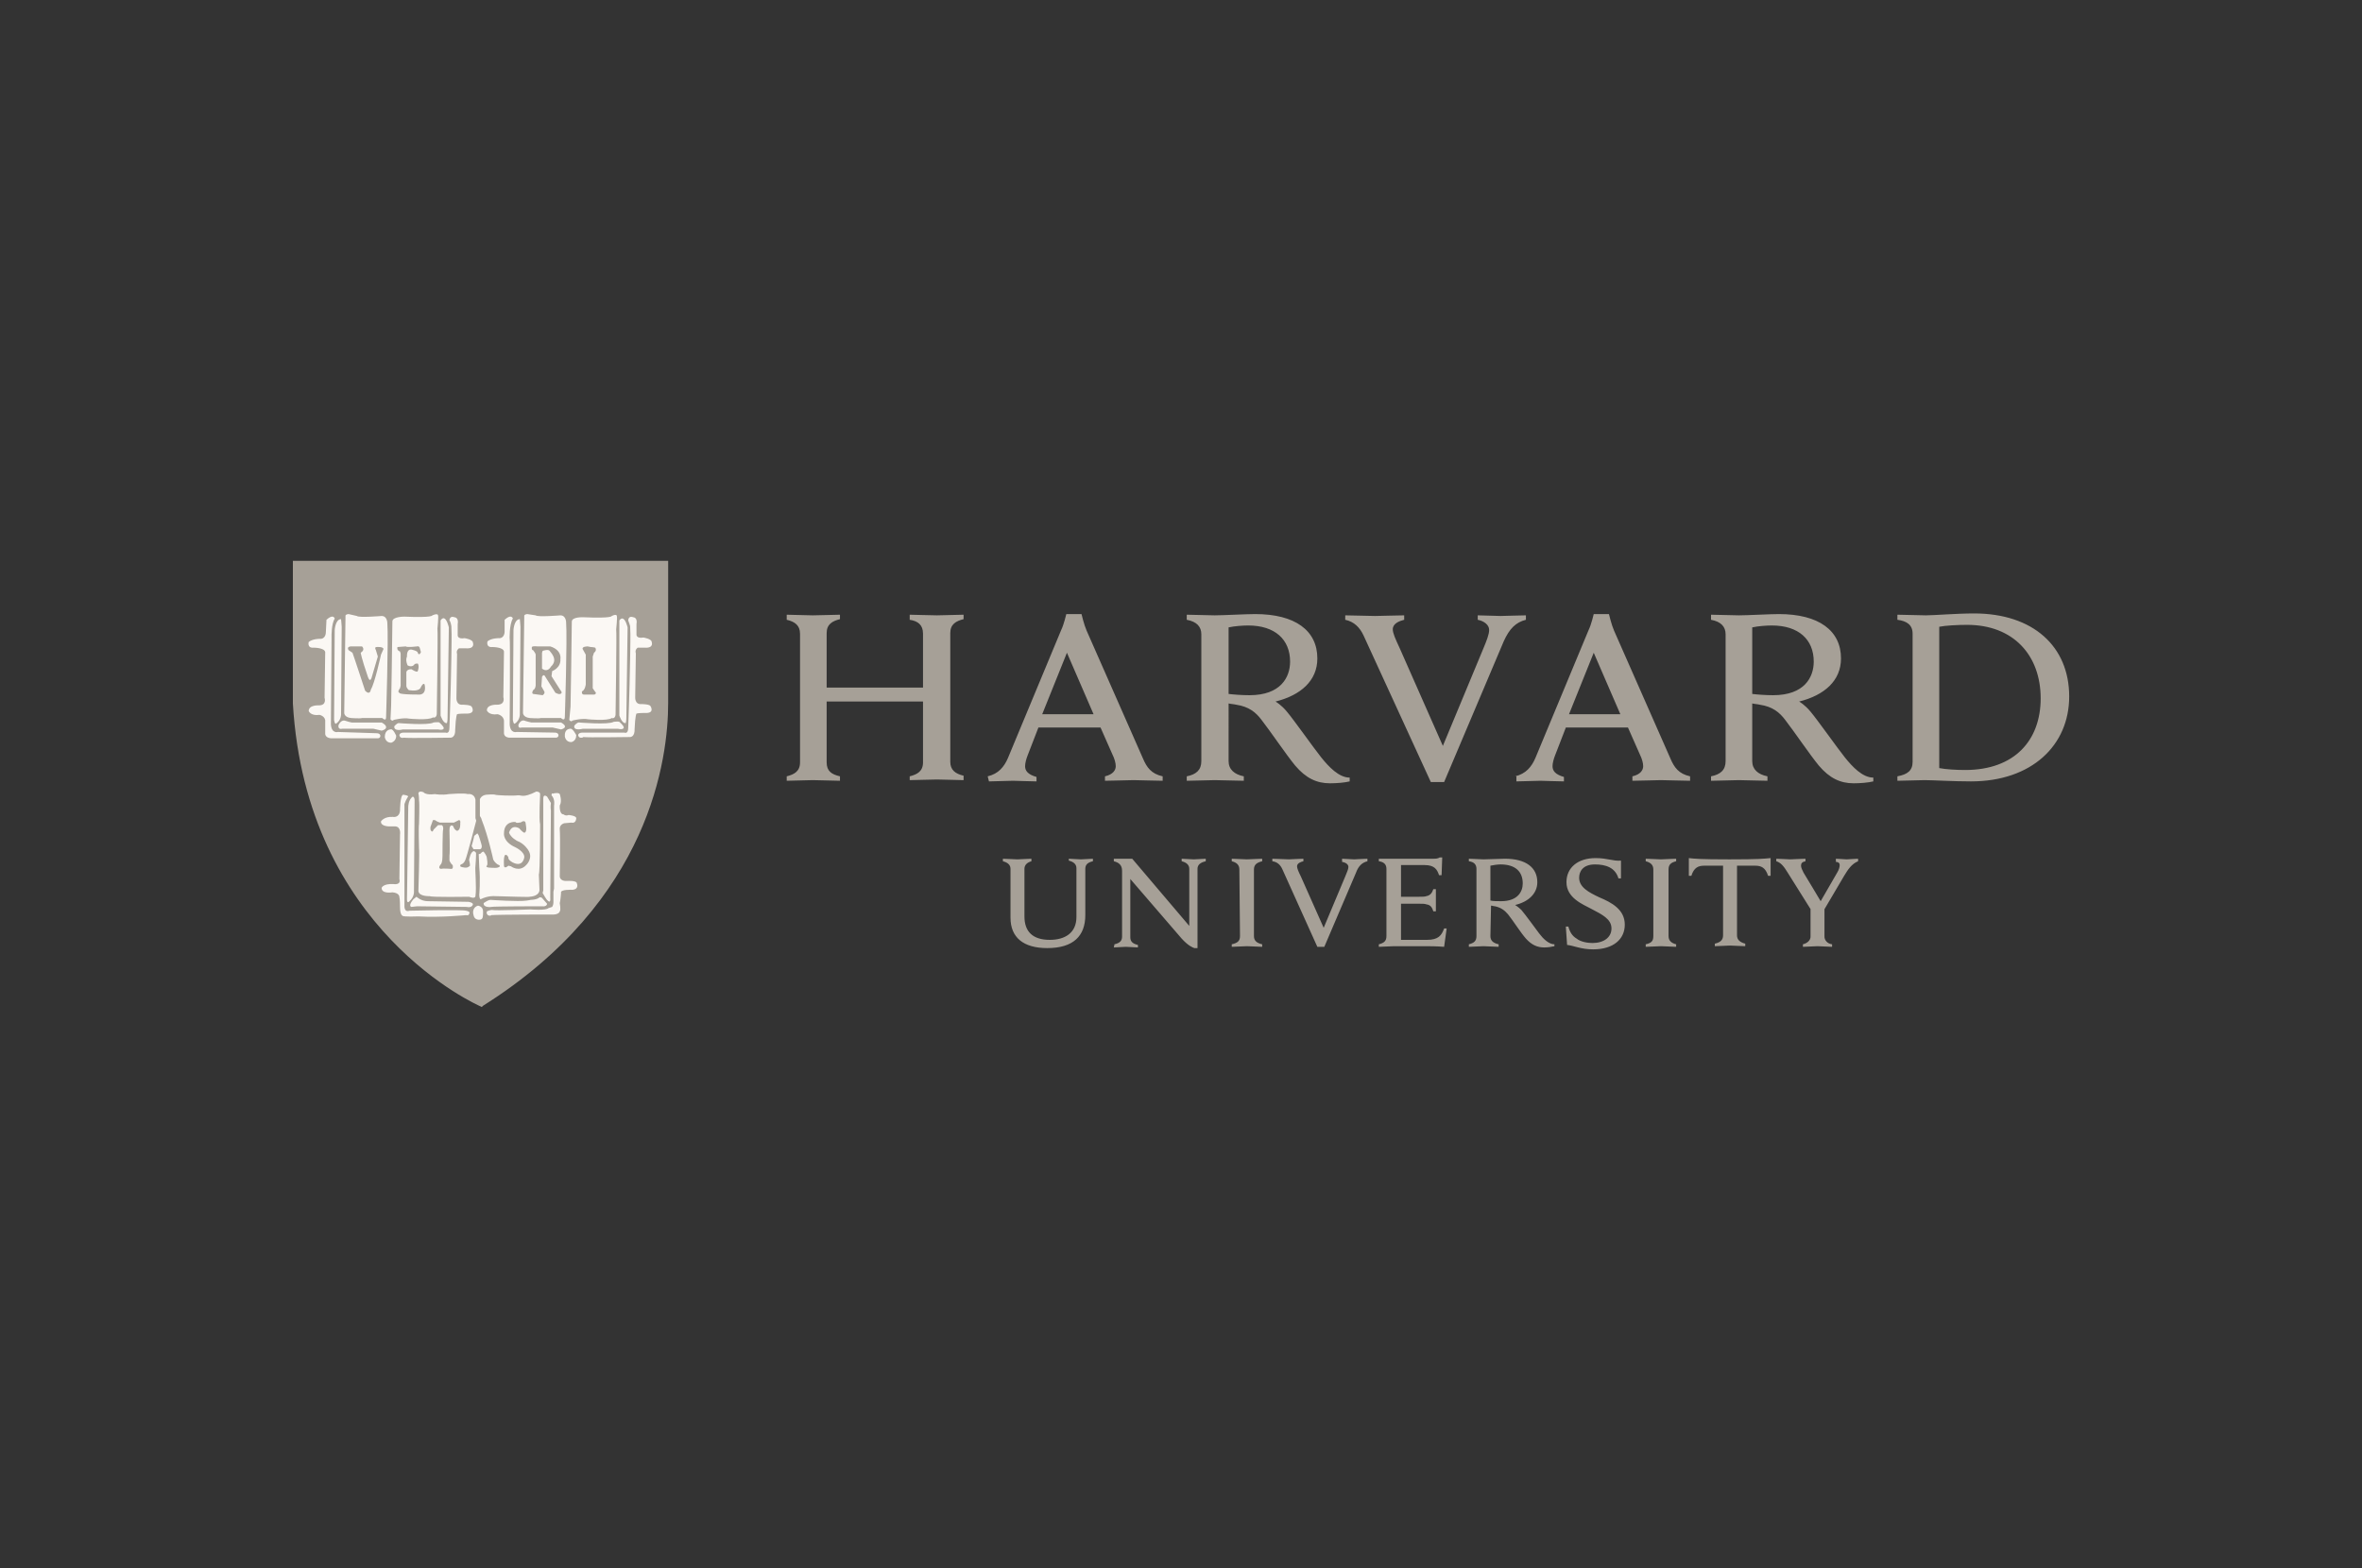 <svg width="1384" height="919" viewBox="0 0 1384 919" fill="none" xmlns="http://www.w3.org/2000/svg">
<rect x="0" y="0" width="1384" height="919" fill="#333333" stroke="none"/>
<path d="M592.096 509.226C592.096 506.998 590.61 505.512 587.638 504.769V503.283C589.124 503.283 594.696 503.655 596.182 503.655C597.296 503.655 602.868 503.283 604.354 503.283V504.769C601.753 505.512 600.267 506.998 600.267 509.226V537.086C600.267 546.001 605.096 550.83 615.126 550.83C624.041 550.83 630.727 546.744 630.727 537.458V508.855C630.727 506.626 629.241 505.14 626.269 504.397V503.283C627.384 503.283 631.841 503.655 633.327 503.655C634.813 503.655 639.27 503.283 640.385 503.283V504.769C637.041 505.512 635.927 506.998 635.927 509.226V536.343C635.927 548.601 628.87 555.659 613.639 555.659C599.524 555.659 592.095 549.345 592.095 537.829L592.096 509.226ZM653.014 553.429C656.357 552.686 657.471 551.2 657.471 548.971V510.341C657.471 506.998 655.614 505.512 652.642 504.769V503.283H663.415L696.846 542.657V509.225C696.846 506.996 695.361 505.51 692.389 504.768V503.282C693.503 503.282 697.961 503.653 699.446 503.653C700.932 503.653 705.39 503.282 706.504 503.282V504.768C703.161 505.51 701.675 506.996 701.675 509.225V555.656H699.818C698.703 555.285 696.103 554.17 692.389 550.084L662.3 515.167V549.341C662.3 551.57 663.414 553.056 666.757 553.799V555.285C665.643 555.285 661.186 554.913 659.7 554.913C658.214 554.913 653.757 555.285 652.642 555.285L653.014 553.429ZM917.489 543.028H918.975C919.717 546 921.203 548.6 923.803 550.086C926.032 551.943 930.118 552.686 933.09 552.686C939.776 552.686 944.233 549.343 944.233 544.142C944.233 538.57 938.662 535.97 932.347 532.627C927.518 530.027 917.86 526.313 917.86 517.026C917.86 508.483 924.546 502.911 934.947 502.911C942.005 502.911 944.976 504.768 949.805 504.397V514.798H948.319C946.462 508.483 940.89 506.625 934.576 506.625C927.518 506.625 925.289 510.712 925.289 514.426C925.289 519.998 930.861 522.97 937.176 525.941C944.233 528.913 952.034 532.999 952.034 541.914C952.034 550.457 945.348 556.4 933.461 556.4C926.403 556.4 921.946 554.172 918.231 553.8L917.489 543.028ZM1061.24 533.37L1047.5 511.454C1045.27 507.739 1043.41 505.51 1040.81 504.767V503.282C1042.67 503.282 1047.87 503.653 1048.98 503.653C1050.47 503.653 1055.67 503.282 1057.9 503.282V504.767C1056.04 505.139 1055.3 505.882 1055.3 507.368C1055.3 508.482 1056.04 509.968 1056.78 511.454C1057.53 512.568 1066.81 528.169 1066.81 528.169L1076.47 511.454C1077.59 509.597 1077.96 508.111 1077.96 506.996C1077.96 505.882 1077.21 505.139 1075.73 505.139V503.282C1077.21 503.282 1080.93 503.653 1082.04 503.653C1083.16 503.653 1087.24 503.282 1088.73 503.282V504.768C1085.01 506.253 1082.79 509.596 1080.56 513.311L1068.3 534.113M1069.04 531.513V548.971C1069.04 550.829 1070.53 553.057 1073.5 553.429V554.914C1072.01 554.914 1066.44 554.543 1064.96 554.543C1063.47 554.543 1058.27 554.914 1056.41 554.914V553.429C1059.38 552.686 1060.87 550.828 1060.87 548.971V532.256M807.916 503.282H839.862C840.976 503.282 842.462 503.282 843.577 502.539H845.062L844.691 512.939H843.205C842.091 509.596 840.605 506.996 834.662 506.996H820.918V525.569H831.69C833.176 525.569 835.033 525.569 835.776 525.198C838.005 524.827 839.119 523.341 839.862 521.112H841.348V534.113H839.862C839.119 531.884 838.376 530.398 835.776 530.027C835.033 529.655 833.176 529.655 831.69 529.655H820.918V550.829H836.148C842.834 550.829 844.691 548.228 846.177 544.142H847.663L846.177 554.915C841.348 554.543 838.376 554.543 832.804 554.543H816.832C815.346 554.543 809.774 554.915 807.917 554.915V553.429C810.889 552.686 812.374 551.572 812.374 548.6V509.227C812.374 506.626 810.889 505.141 807.917 504.769L807.916 503.282ZM726.196 509.596C726.196 506.996 724.71 505.51 721.738 504.767V503.282C723.596 503.282 728.796 503.653 730.653 503.653C732.139 503.653 737.711 503.282 739.568 503.282V504.767C736.596 505.51 734.739 506.625 734.739 509.596V548.598C734.739 551.198 736.225 552.684 739.568 553.427V554.913C737.711 554.913 732.511 554.541 730.653 554.541C729.167 554.541 723.596 554.913 721.738 554.913V553.427C725.081 552.684 726.567 551.57 726.567 548.598L726.196 509.596ZM968.76 509.596C968.76 506.996 967.274 505.51 964.302 504.767V503.282C966.16 503.282 971.731 503.653 973.217 503.653C974.703 503.653 980.275 503.282 982.132 503.282V504.767C979.161 505.51 977.675 506.625 977.675 509.596V548.598C977.675 551.198 979.161 552.684 982.132 553.427V554.913C980.275 554.913 975.075 554.541 973.217 554.541C971.732 554.541 966.16 554.913 964.302 554.913V553.427C967.646 552.684 968.76 551.57 968.76 548.598V509.596ZM1013.33 503.653C995.875 503.653 992.903 503.282 989.56 502.91V513.311H991.046C992.532 508.482 995.132 507.368 998.475 507.368H1009.62V548.227C1009.62 550.827 1008.13 552.313 1004.79 553.056V554.542C1006.65 554.542 1012.22 554.17 1013.7 554.17C1015.19 554.17 1020.76 554.542 1022.62 554.542V553.056C1019.65 552.313 1017.79 550.827 1017.79 548.227V507.368H1028.56C1031.91 507.368 1034.51 508.482 1035.99 513.311H1037.48V502.91C1033.39 503.282 1030.79 503.653 1013.33 503.653ZM873.295 548.598C873.295 551.199 874.781 552.684 878.124 553.427V554.913C876.267 554.913 870.695 554.542 869.209 554.542C867.724 554.542 862.523 554.913 860.666 554.913V553.427C863.638 552.684 865.123 551.57 865.123 548.598V509.225C865.123 506.625 863.638 505.139 860.666 504.768V503.282C862.523 503.282 867.724 503.653 869.209 503.653C871.81 503.653 878.867 503.282 881.839 503.282C894.097 503.282 900.783 508.482 900.783 517.026C900.783 523.712 895.583 528.541 887.783 530.398C887.783 530.398 889.64 531.512 891.497 533.37C893.726 535.97 899.669 544.142 901.898 547.113C904.127 550.085 907.47 553.428 910.813 553.428V554.543C909.327 554.914 906.727 555.285 904.87 555.285C900.784 555.285 897.441 553.8 894.098 550.085C891.126 546.742 886.668 539.684 883.697 535.97C881.839 533.741 879.611 531.884 875.896 531.141C875.153 531.141 874.41 530.77 873.667 530.77L873.295 548.598ZM873.295 527.796C874.781 528.168 877.381 528.168 879.61 528.168C889.268 528.168 892.24 522.596 892.24 517.767C892.24 510.709 887.782 506.624 879.239 506.624C877.381 506.624 875.153 506.995 873.295 507.366V527.796ZM751.459 509.595C750.345 506.994 748.487 505.137 745.516 504.766V503.28C747.373 503.28 753.688 503.651 755.174 503.651C756.288 503.651 761.86 503.28 763.717 503.28V504.766C762.231 505.137 760.002 505.88 760.002 507.738C760.002 508.852 760.745 510.709 762.231 513.681L775.604 543.769L788.233 513.681C789.347 511.081 790.09 509.223 790.09 508.109C790.09 506.623 788.604 505.509 786.376 505.137V503.28C787.861 503.28 791.947 503.651 793.433 503.651C794.548 503.651 799.377 503.28 801.234 503.28V504.766C798.262 505.509 796.034 507.366 794.548 511.452L775.974 554.911H771.889L751.459 509.595ZM799.005 372.528C796.776 367.699 793.433 364.356 788.232 363.242V360.642C791.575 360.642 803.09 361.013 805.691 361.013C807.919 361.013 819.063 360.642 822.778 360.642V363.242C819.806 363.985 816.091 365.471 816.091 368.814C816.091 371.042 817.577 374.385 820.178 379.957L845.437 437.161L869.211 379.957C871.068 375.5 872.554 371.785 872.554 369.185C872.554 366.213 869.582 363.985 865.868 363.242V360.641C869.211 360.641 876.64 361.013 879.24 361.013C881.469 361.013 890.384 360.641 894.098 360.641V363.242C888.155 364.727 884.44 368.442 881.097 375.871L846.18 458.334H838.379L799.005 372.528ZM460.973 454.991C465.43 453.877 468.773 452.02 468.773 446.819V371.414C468.773 366.585 465.802 364.356 460.973 363.242V360.27C463.201 360.27 473.602 360.642 476.202 360.642C479.174 360.642 489.946 360.27 492.175 360.27V362.87C487.718 363.985 484.374 365.842 484.374 371.043V402.988H540.835V371.414C540.835 366.214 537.863 363.985 533.034 363.242V360.27C535.263 360.27 546.035 360.642 549.007 360.642C551.607 360.642 562.008 360.27 564.608 360.27V362.87C560.151 363.985 556.808 365.842 556.808 371.043V446.448C556.808 451.277 559.779 453.505 564.608 454.62V457.22C562.379 457.22 551.607 456.849 549.007 456.849C546.035 456.849 535.635 457.22 533.034 457.22V454.991C537.492 453.877 540.835 452.02 540.835 446.819V411.159H484.374V446.819C484.374 452.02 487.346 453.877 492.175 454.991V457.592C489.946 457.592 478.803 457.22 476.202 457.22C473.602 457.22 463.573 457.592 460.973 457.592V454.991ZM1111.77 454.991C1117.71 453.877 1120.68 451.648 1120.68 446.448V371.414C1120.68 366.214 1117.34 363.985 1111.77 363.242V360.27C1115.11 360.27 1125.51 360.642 1128.49 360.642C1133.31 360.642 1146.32 359.527 1156.72 359.527C1191.26 359.527 1212.43 378.843 1212.43 408.187C1212.43 436.79 1190.52 457.962 1154.86 457.962C1144.46 457.962 1132.57 457.219 1127.74 457.219C1124.77 457.219 1115.11 457.59 1111.77 457.59V454.991ZM1136.29 450.162C1140 450.905 1146.32 451.277 1151.52 451.277C1180.49 451.277 1195.72 433.818 1195.72 409.303C1195.72 384.044 1179.75 366.215 1152.63 366.215C1147.06 366.215 1140 366.587 1136.29 367.33V450.162ZM719.888 446.077C719.888 450.905 723.231 453.877 728.803 454.992V457.592C725.46 457.592 715.059 457.22 711.716 457.22C709.116 457.22 698.715 457.592 695.372 457.592V454.992C700.944 453.877 703.916 451.277 703.916 446.077V371.786C703.916 367.328 701.315 364.357 695.372 363.242V360.27C698.715 360.27 708.744 360.642 711.716 360.642C716.545 360.642 729.918 359.899 735.49 359.899C758.892 359.899 771.893 369.557 771.893 385.901C771.893 398.902 762.235 407.446 747.377 411.161C747.377 411.161 750.72 413.018 754.063 417.104C758.149 421.933 769.664 438.278 774.122 443.85C778.579 449.421 784.523 455.736 790.837 455.736V457.965C787.866 458.708 783.037 459.079 779.322 459.079C771.522 459.079 765.207 456.107 758.892 448.678C753.692 442.364 744.405 428.619 739.204 421.933C735.861 417.476 731.775 414.132 724.346 413.018C722.86 412.647 721.374 412.647 719.889 412.275L719.888 446.077ZM719.888 406.703C722.86 407.075 727.689 407.446 732.146 407.446C750.348 407.446 755.92 397.045 755.92 387.759C755.92 374.758 747.005 366.585 731.403 366.585C728.06 366.585 723.231 366.957 719.888 367.699V406.703ZM1026.71 446.077C1026.71 450.905 1030.06 453.877 1035.63 454.992V457.592C1032.29 457.592 1021.88 457.22 1018.91 457.22C1016.31 457.22 1005.91 457.592 1002.57 457.592V454.992C1008.14 453.877 1011.11 451.277 1011.11 446.077V371.786C1011.11 367.328 1008.51 364.357 1002.57 363.242V360.27C1005.91 360.27 1015.94 360.642 1018.91 360.642C1023.74 360.642 1037.11 359.899 1042.32 359.899C1065.72 359.899 1078.72 369.557 1078.72 385.901C1078.72 398.902 1069.06 407.446 1054.2 411.161C1054.2 411.161 1057.55 413.018 1060.89 417.104C1064.97 421.933 1076.49 438.278 1080.95 443.85C1085.4 449.421 1091.35 455.736 1097.66 455.736V457.965C1094.69 458.708 1089.86 459.079 1086.15 459.079C1078.35 459.079 1072.03 456.107 1065.72 448.678C1060.52 442.364 1051.23 428.619 1046.03 421.933C1042.69 417.476 1038.6 414.132 1031.17 413.018C1029.69 412.647 1028.2 412.647 1026.71 412.275L1026.71 446.077ZM1026.71 406.703C1029.69 407.075 1034.51 407.446 1038.97 407.446C1057.17 407.446 1062.75 397.045 1062.75 387.759C1062.75 374.758 1053.83 366.585 1038.23 366.585C1034.89 366.585 1030.06 366.957 1026.71 367.699V406.703ZM578.732 454.992C585.047 453.506 588.39 449.42 590.618 444.219L621.821 369.186C623.307 366.214 624.793 359.899 624.793 359.899H633.708C633.708 359.899 635.194 366.214 636.68 369.557L669.74 444.591C671.969 449.791 674.569 453.506 681.255 454.992V457.592C677.54 457.592 666.768 457.22 664.168 457.22C661.568 457.22 651.167 457.592 647.453 457.592V454.992C652.281 453.877 653.767 451.277 653.767 449.048C653.767 447.191 653.024 444.591 651.91 442.362L644.852 426.39H608.449L602.134 442.734C601.391 444.591 600.648 447.191 600.648 449.048C600.648 451.649 602.134 453.877 607.335 455.363V457.963C603.991 457.963 595.448 457.592 593.591 457.592L579.476 457.963L578.732 454.992ZM640.765 418.588L625.163 382.556L610.677 418.588H640.765ZM887.779 454.992C894.094 453.506 897.437 449.42 899.665 444.219L930.868 369.186C932.354 366.214 933.84 359.899 933.84 359.899H942.755C942.755 359.899 944.241 366.214 945.727 369.557L978.787 444.591C981.016 449.791 983.616 453.506 990.302 454.992V457.592C986.587 457.592 975.815 457.22 973.215 457.22C970.615 457.22 960.214 457.592 956.499 457.592V454.992C961.328 453.877 962.814 451.277 962.814 449.048C962.814 447.191 962.071 444.591 960.957 442.362L953.899 426.39H917.496L911.181 442.734C910.438 444.591 909.695 447.191 909.695 449.048C909.695 451.649 911.181 453.877 916.381 455.363V457.963C913.038 457.963 904.495 457.592 902.638 457.592L888.522 457.963V454.992H887.779ZM949.44 418.588L933.839 382.556L919.352 418.588H949.44Z" fill="#A6A097"/>
<path d="M173.091 330.189H390.389V412.281C390.389 449.797 376.273 529.66 282.666 589.094C282.666 589.094 180.887 546.749 173.086 412.281L173.091 330.189Z" fill="#A6A097"/>
<path d="M244.548 459.698C244.003 459.676 243.529 459.948 243.148 460.278C242.405 460.922 241.96 461.813 241.936 461.86C241.107 463.02 239.363 463.313 237.779 463.267C236.195 463.222 234.834 462.861 234.834 462.861L234.747 462.839L234.659 462.869C232.383 463.627 231.369 464.596 230.952 465.429C230.744 465.846 230.691 466.223 230.691 466.496C230.691 466.71 230.718 466.804 230.735 466.866V475.376C230.652 475.845 230.434 476.132 230.132 476.334C229.826 476.538 229.418 476.646 229.008 476.689C228.188 476.775 227.39 476.602 227.39 476.602H227.383C224.527 476.031 222.568 476.7 221.346 477.531C220.145 478.348 219.665 479.298 219.649 479.33C218.427 480.984 219.235 483.306 219.235 483.306V483.32C219.314 483.531 219.406 483.731 219.511 483.915C219.512 483.919 219.526 483.959 219.526 483.959C220.64 486.93 224.727 486.926 224.727 486.926C226.213 488.04 228.812 487.296 228.812 487.296C229.575 487.296 230.019 487.613 230.292 488.014C230.427 488.561 230.364 489.109 230.364 489.109L230.357 489.175L230.371 489.233C230.396 489.332 230.448 489.847 230.473 490.553C230.498 491.259 230.508 492.189 230.517 493.266C230.534 495.422 230.525 498.163 230.502 500.855C230.456 506.239 230.364 511.44 230.364 511.44C230.364 513.257 230.009 514.32 230.009 514.32L229.994 514.364V514.414C229.994 514.505 229.964 514.551 229.864 514.632C229.763 514.712 229.585 514.801 229.348 514.864C228.875 514.99 228.196 515.038 227.513 515.038C226.147 515.038 224.763 514.857 224.763 514.857L224.727 514.85L224.691 514.857C220.823 515.244 219.625 518.716 219.612 518.753V518.76C219.306 519.481 219.332 520.212 219.54 520.871C219.644 521.202 219.795 521.518 219.968 521.815C220.658 523.501 222.5 524.818 222.5 524.818C222.5 525.561 229.559 525.928 229.559 525.928C229.987 526.035 230.278 526.336 230.495 526.697C230.516 526.763 230.542 526.826 230.56 526.893C230.734 527.544 230.734 528.155 230.734 528.155C230.681 528.354 230.661 528.575 230.647 528.895C230.631 529.256 230.624 529.701 230.633 530.201C230.65 531.201 230.708 532.424 230.778 533.611C230.917 535.984 231.104 538.211 231.104 538.211L231.111 538.225V538.239C231.151 538.476 231.266 538.681 231.409 538.863C231.409 538.864 231.416 538.929 231.416 538.929C231.788 541.157 238.845 540.416 238.845 540.416C238.845 540.416 263.583 539.845 270.267 539.952C271.222 539.966 271.807 539.999 271.9 540.046C272.642 540.046 274.504 539.676 274.504 539.676L277.101 541.533C278.146 542.346 279.228 542.578 280.221 542.513C280.419 542.502 280.618 542.475 280.809 542.44C282.713 542.096 284.16 540.786 284.16 540.786L287.875 540.046C288.618 540.046 318.708 539.676 318.708 539.676C321.308 540.419 322.423 539.299 322.423 539.299L327.247 538.929C327.433 538.929 327.607 538.915 327.77 538.885C328.95 538.669 329.557 537.726 329.874 536.803C329.968 536.62 330.067 536.438 330.135 536.252C330.529 535.169 330.519 534.104 330.519 534.104V527.822C330.581 527.325 330.696 526.937 330.824 526.588C331.501 525.395 332.449 525.188 332.449 525.188L336.904 524.441L339.138 523.331C339.995 523.117 340.447 522.517 340.705 521.793C340.771 521.69 340.842 521.592 340.894 521.481C341.202 520.826 341.293 520.064 341.293 519.341C341.293 517.894 340.908 516.562 340.908 516.562L340.901 516.532L340.894 516.503C340.081 514.876 338.205 514.213 336.585 513.927C334.964 513.641 333.537 513.738 333.537 513.738H333.53C331.742 513.917 331.067 513.405 330.759 512.904C330.45 512.403 330.519 511.859 330.519 511.859V511.837L330.897 488.817C331.043 487.954 331.294 487.267 331.542 486.706C331.833 486.15 332.079 485.814 332.079 485.814C333.194 486.185 336.904 485.066 336.904 485.066C339.039 484.853 339.928 483.544 340.314 482.462C340.348 482.399 340.4 482.336 340.43 482.273C340.919 481.245 340.916 480.298 340.916 480.271C341.114 478.814 340.101 477.61 339.095 476.796C338.084 475.978 337.027 475.504 337.027 475.504L336.969 475.475H331.753C331.608 475.445 331.491 475.368 331.368 475.206C331.243 475.04 331.124 474.794 331.035 474.495C330.857 473.896 330.774 473.088 330.752 472.29C330.706 470.693 330.889 469.134 330.889 469.134L330.897 469.111V466.124C330.897 464.679 329.865 463.665 328.894 463.034C327.924 462.403 326.964 462.12 326.964 462.12L326.921 462.105H320.297C320.147 461.857 319.98 461.614 319.731 461.452C319.402 461.239 319.021 461.08 318.658 460.959C317.93 460.716 317.257 460.626 317.257 460.626C316.046 460.245 314.246 460.248 314.246 460.248H314.152L314.072 460.299C311.76 461.9 307.702 462.571 304.242 462.802C300.781 463.033 297.923 462.853 297.923 462.853L286.271 462.099L286.17 462.193C286.204 462.16 286.13 462.219 286.01 462.258C285.89 462.299 285.718 462.347 285.524 462.389C285.136 462.474 284.643 462.552 284.16 462.621C283.193 462.76 282.266 462.854 282.266 462.854L282.078 462.868L282.012 463.057C281.692 464.017 280.721 464.348 280.721 464.348L279.698 464.696C279.019 464.119 277.961 463.681 276.956 463.376C275.895 463.053 275.015 462.876 274.975 462.868C274.968 462.864 274.96 462.857 274.953 462.853C274.918 462.839 274.882 462.831 274.852 462.824C274.79 462.809 274.732 462.801 274.656 462.794C274.504 462.779 274.309 462.775 274.068 462.772C273.587 462.768 272.93 462.782 272.153 462.809C270.599 462.861 268.566 462.961 266.545 463.077C262.507 463.309 258.521 463.592 258.514 463.592C253.908 463.777 250.798 463.038 248.843 462.265C246.887 461.492 246.115 460.712 246.115 460.712C245.624 460.042 245.083 459.719 244.548 459.698ZM244.526 460.307C244.851 460.322 245.228 460.503 245.658 461.105L245.665 461.12L245.68 461.142C245.68 461.142 246.58 462.027 248.618 462.832C250.656 463.638 253.855 464.391 258.536 464.204H258.558C258.558 464.204 262.544 463.92 266.582 463.688C268.6 463.573 270.63 463.472 272.175 463.42C272.948 463.394 273.605 463.379 274.069 463.383C274.301 463.385 274.483 463.393 274.606 463.405C274.657 463.409 274.69 463.416 274.714 463.419L274.729 463.434L274.816 463.456C274.816 463.456 275.738 463.636 276.79 463.957C277.841 464.277 279.034 464.765 279.496 465.226L279.626 465.357L280.918 464.929C280.918 464.929 281.71 464.464 282.245 463.659C281.832 464.664 280.816 465.009 280.816 465.009L279.706 465.756C278.592 464.642 274.874 463.899 274.874 463.899C274.503 463.527 258.529 464.639 258.529 464.639C249.242 465.01 245.898 461.671 245.898 461.671C244.041 459.071 242.183 462.781 242.183 462.781C240.326 465.382 234.754 463.899 234.754 463.899C232.698 464.584 231.778 465.424 231.352 466.133C231.381 466.004 231.425 465.863 231.504 465.705C231.826 465.061 232.694 464.193 234.819 463.471C234.939 463.501 236.18 463.831 237.772 463.877C239.439 463.925 241.409 463.655 242.437 462.216L242.452 462.201L242.466 462.179C242.466 462.179 242.917 461.281 243.547 460.735C243.862 460.462 244.201 460.294 244.526 460.307ZM314.334 460.866C314.466 460.867 316.148 460.888 317.128 461.214L317.156 461.221L317.178 461.228C317.178 461.228 317.811 461.319 318.477 461.54C318.81 461.651 319.15 461.791 319.413 461.961C319.455 461.987 319.477 462.02 319.514 462.048C318.622 461.499 317.222 461.293 317.222 461.293C316.108 460.922 314.247 460.924 314.247 460.924C309.419 464.267 297.902 463.528 297.902 463.528L286.388 462.781C286.021 463.148 282.431 463.512 282.347 463.521C282.363 463.495 282.383 463.475 282.398 463.448C282.452 463.445 283.302 463.36 284.255 463.223C284.747 463.153 285.249 463.074 285.663 462.984C285.869 462.939 286.053 462.89 286.207 462.839C286.293 462.809 286.36 462.76 286.432 462.723L297.887 463.456C297.887 463.456 300.789 463.646 304.294 463.412C307.757 463.181 311.811 462.562 314.334 460.866ZM320.153 462.716H326.827C326.849 462.723 327.38 462.926 327.995 463.245C327.373 462.935 326.878 462.781 326.878 462.781H320.189C320.182 462.759 320.163 462.738 320.153 462.716ZM328.119 463.311C328.278 463.397 328.409 463.442 328.576 463.55C328.622 463.58 328.661 463.621 328.707 463.651C328.506 463.523 328.309 463.41 328.119 463.311ZM330.767 475.361C330.808 475.431 330.842 475.508 330.89 475.571C331.08 475.822 331.337 476.016 331.652 476.079L331.681 476.087H336.832C336.876 476.105 337.8 476.533 338.718 477.276C339.362 477.797 339.928 478.45 340.184 479.17C339.519 478.101 338.292 477.282 337.543 476.856C337.165 476.641 336.904 476.529 336.904 476.529H331.71C331.255 476.438 330.959 475.985 330.767 475.361ZM230.859 476.493C229.925 478.26 227.326 477.639 227.326 477.639C221.754 476.525 219.897 480.244 219.897 480.244C219.846 480.312 219.817 480.384 219.774 480.454C219.858 480.181 219.972 479.916 220.151 479.678L220.18 479.633C220.18 479.633 220.603 478.778 221.704 478.03C222.802 477.283 224.558 476.656 227.268 477.196C227.268 477.196 228.138 477.39 229.082 477.29C229.554 477.24 230.057 477.124 230.482 476.84C230.622 476.747 230.744 476.625 230.859 476.493ZM330.29 513.268C330.739 513.952 331.716 514.534 333.591 514.349C333.591 514.349 334.955 514.259 336.493 514.53C338.026 514.801 339.67 515.433 340.345 516.772C340.347 516.779 340.388 516.966 340.403 517.026C338.661 514.452 333.569 514.784 333.569 514.784C331.14 515.027 330.471 514.008 330.29 513.268ZM230.337 515.016C230.332 515.035 230.301 515.154 230.301 515.154C230.301 515.34 230.214 515.497 230.061 515.619C229.909 515.74 229.691 515.832 229.43 515.902C227.863 516.319 224.729 515.902 224.729 515.902C222.04 516.171 220.722 517.982 220.195 518.97C220.195 518.97 221.228 515.827 224.758 515.466C224.821 515.473 226.135 515.647 227.522 515.647C228.232 515.647 228.939 515.604 229.51 515.452C229.795 515.376 230.053 515.274 230.257 515.111C230.289 515.085 230.309 515.047 230.337 515.016ZM256.216 356.59L256.107 356.684C250.31 361.394 241.887 359.223 241.887 359.223L241.851 359.216H241.814C233.633 359.216 230.997 359.586 230.997 359.586L230.881 359.609L230.809 359.695C229.963 360.71 228.927 360.696 228.016 360.435C227.126 360.181 226.452 359.683 226.419 359.659C226.252 359.415 225.984 359.276 225.694 359.173C225.365 359.057 224.988 358.989 224.627 358.941C223.906 358.845 223.242 358.839 223.242 358.839H223.227L223.22 358.847C215.068 359.402 209.985 358.936 206.954 358.339C205.439 358.04 204.438 357.706 203.82 357.454C203.202 357.201 202.986 357.04 202.986 357.04L203.022 357.077C202.904 356.959 202.791 356.916 202.652 356.874C202.514 356.832 202.355 356.8 202.181 356.773C201.832 356.718 201.42 356.687 201.02 356.664C200.219 356.616 199.467 356.613 199.467 356.613H199.279L199.192 356.78C198.869 357.426 197.867 358.781 197.791 358.883C197.746 358.898 197.646 358.928 197.465 358.949C197.255 358.971 196.982 358.991 196.674 359C196.058 359.018 195.295 359.007 194.556 358.985C193.077 358.939 191.69 358.848 191.69 358.848L191.675 358.84H191.668C190.119 358.84 189.186 359.342 188.665 359.863C188.143 360.385 188.026 360.944 188.026 360.944L188.019 360.967L187.649 368.069V368.091C187.833 370.296 187.61 371.189 187.46 371.429C187.385 371.549 187.384 371.523 187.38 371.523L187.127 371.356L186.952 371.61C186.856 371.756 186.485 371.952 185.959 372.067C185.432 372.183 184.777 372.241 184.137 372.263C182.859 372.309 181.664 372.22 181.664 372.22L181.635 372.213L181.606 372.22C180.596 372.321 179.841 372.815 179.313 373.475C178.785 374.135 178.468 374.952 178.276 375.746C177.891 377.333 177.993 378.858 177.993 378.858V378.895C178.194 379.903 178.769 380.61 179.487 381.064C180.205 381.517 181.063 381.737 181.881 381.833C183.472 382.02 184.87 381.753 184.95 381.739H184.957C186.935 381.921 187.653 382.532 187.917 383.023C188.182 383.515 188.034 383.944 188.034 383.944L188.019 383.987V384.038C188.019 384.807 188.115 390.915 188.208 396.858C188.3 402.779 188.388 408.474 188.389 408.517C188.301 409.312 188.087 409.812 187.838 410.12C187.588 410.429 187.303 410.562 187.011 410.621C186.426 410.738 185.843 410.505 185.843 410.505L185.784 410.475H185.726C181.571 410.475 179.661 411.925 178.863 413.421C178.069 414.909 178.367 416.381 178.37 416.395C178.574 419.092 180.273 420.336 181.874 420.821C183.48 421.307 185.015 421.111 185.015 421.111L184.979 421.118C186.967 421.118 187.781 421.643 188.128 422.105C188.474 422.566 188.396 422.99 188.396 422.99L188.382 423.084L188.425 423.178C188.413 423.152 188.469 423.368 188.483 423.65C188.498 423.932 188.506 424.307 188.498 424.738C188.481 425.6 188.422 426.691 188.353 427.756C188.214 429.887 188.026 431.928 188.026 431.928V431.965L188.033 432.009C188.422 434.144 189.657 435.021 190.769 435.273C191.799 435.507 192.648 435.266 192.778 435.23H192.793L222.444 435.977C226.677 439.061 229.41 439.15 231.048 438.306C232.615 437.499 233.027 436.057 233.079 435.89L233.594 435.97C233.926 436.025 234.574 436.053 235.524 436.079C236.474 436.105 237.705 436.121 239.123 436.13C241.957 436.148 245.533 436.137 249.062 436.115C252.591 436.093 256.079 436.057 258.726 436.028C261.36 435.999 263.165 435.978 263.34 435.977H263.362C264.579 436.248 265.531 436.187 266.264 435.905C267.01 435.618 267.516 435.109 267.845 434.577C268.5 433.52 268.498 432.357 268.498 432.343V432.328L268.868 423.477C269.019 422.896 269.651 422.469 270.305 422.208C270.938 421.954 271.509 421.873 271.552 421.867C275.676 422.412 277.698 420.957 278.582 419.335C279.468 417.711 279.273 415.976 279.272 415.961V415.954C279.076 413.251 277.474 411.917 275.964 411.333C274.452 410.747 273.003 410.854 273.003 410.854L273.025 410.847C271.056 410.847 270.152 410.162 269.695 409.497C269.241 408.836 269.238 408.198 269.238 408.191V408.184C269.341 407.538 269.404 405.938 269.456 403.766C269.508 401.569 269.542 398.854 269.565 396.206C269.611 390.911 269.616 385.897 269.616 385.897C269.616 385.441 269.874 384.707 270.145 384.119C270.382 383.605 270.561 383.307 270.617 383.212C272.905 383.445 274.652 383.309 275.877 382.871C277.155 382.415 277.942 381.669 278.394 380.891C279.288 379.352 278.889 377.729 278.88 377.691C279.05 376.296 278.84 375.241 278.351 374.507C277.85 373.755 277.106 373.336 276.363 373.114C274.923 372.682 273.485 372.944 273.396 372.961C270.853 372.961 269.982 372.257 269.674 371.641C269.366 371.022 269.594 370.397 269.594 370.397L269.601 370.368L269.609 370.338C270.171 366.778 269.986 364.322 269.652 362.749C269.319 361.177 268.811 360.457 268.811 360.457L268.782 360.413L268.731 360.376C268.352 360.123 267.804 360.027 267.142 359.955C266.48 359.884 265.714 359.861 264.987 359.861C263.535 359.861 262.231 359.955 262.231 359.955L262.136 359.963L262.071 360.013C261.805 360.213 261.517 360.191 261.121 359.991C260.724 359.793 260.277 359.41 259.873 358.983C259.063 358.128 258.422 357.125 258.422 357.125L258.349 357.016L256.216 356.59ZM361.34 356.59L361.231 356.684C355.434 361.394 347.012 359.223 347.012 359.223L346.975 359.216H346.931C339.121 359.216 336.492 359.586 336.492 359.586L336.375 359.609L336.303 359.695C335.457 360.71 334.421 360.696 333.51 360.435C332.633 360.185 331.972 359.704 331.921 359.666C331.754 359.416 331.482 359.277 331.188 359.173C330.859 359.057 330.482 358.989 330.122 358.941C329.401 358.845 328.736 358.839 328.736 358.839H328.722L328.714 358.847C320.563 359.402 315.479 358.936 312.449 358.339C310.934 358.04 309.933 357.706 309.315 357.454C308.697 357.201 308.48 357.04 308.48 357.04L308.517 357.077C308.399 356.959 308.278 356.916 308.14 356.874C308.001 356.832 307.849 356.8 307.675 356.773C307.327 356.718 306.908 356.687 306.507 356.664C305.707 356.617 304.962 356.613 304.962 356.613H304.773L304.686 356.78C304.362 357.427 303.35 358.795 303.279 358.891C303.231 358.905 303.13 358.929 302.952 358.949C302.743 358.971 302.477 358.991 302.169 359C301.553 359.018 300.79 359.007 300.05 358.985C298.571 358.939 297.177 358.848 297.177 358.848L297.17 358.84H297.163C295.435 358.84 294.419 359.329 293.847 359.849C293.275 360.369 293.143 360.944 293.143 360.944V368.461C293.327 370.478 293.095 371.278 292.962 371.464C292.895 371.558 292.901 371.523 292.889 371.522C292.878 371.522 292.867 371.522 292.867 371.522L292.621 371.356L292.447 371.61C292.35 371.755 291.98 371.951 291.453 372.067C290.926 372.182 290.264 372.24 289.625 372.263C288.346 372.308 287.151 372.219 287.151 372.219L287.129 372.212L287.1 372.219C286.005 372.319 285.18 372.801 284.597 373.46C284.013 374.118 283.66 374.942 283.443 375.738C283.009 377.329 283.11 378.857 283.11 378.857V378.872L283.117 378.894C283.318 379.902 283.893 380.61 284.611 381.063C285.329 381.517 286.18 381.736 286.998 381.832C288.589 382.019 289.994 381.753 290.074 381.738H290.082C292.059 381.92 292.77 382.531 293.034 383.022C293.299 383.514 293.158 383.943 293.158 383.943L293.15 383.951V383.965C293.08 384.246 293.06 384.726 293.034 385.503C293.009 386.279 292.992 387.307 292.984 388.492C292.966 390.863 292.975 393.885 292.998 396.857C293.044 402.78 293.142 408.473 293.143 408.516C293.055 409.311 292.834 409.811 292.585 410.119C292.335 410.428 292.05 410.561 291.757 410.62C291.173 410.737 290.597 410.504 290.597 410.504L290.539 410.474H290.473C286.318 410.474 284.408 411.924 283.61 413.419C282.816 414.908 283.114 416.38 283.117 416.394C283.321 419.091 285.02 420.335 286.621 420.819C288.227 421.306 289.769 421.11 289.769 421.11L289.733 421.117C291.529 421.117 292.344 421.638 292.744 422.118C293.144 422.598 293.143 423.039 293.143 423.039V423.112L293.172 423.177C293.159 423.151 293.215 423.367 293.23 423.649C293.244 423.931 293.246 424.306 293.237 424.737C293.22 425.599 293.162 426.69 293.092 427.755C292.953 429.886 292.773 431.927 292.773 431.927L292.766 431.964L292.773 432.007C293.161 434.143 294.404 435.019 295.515 435.272C296.545 435.506 297.393 435.274 297.525 435.235H297.54L327.19 435.982C331.423 439.066 334.15 439.155 335.787 438.311C337.367 437.498 337.874 435.955 337.92 435.808L337.928 435.801C338.061 435.545 338.345 435.424 338.486 435.424C338.558 435.424 338.551 435.438 338.537 435.416C338.523 435.394 338.551 435.409 338.486 435.54L338.305 435.91L338.711 435.975C339.042 436.03 339.691 436.058 340.641 436.084C341.591 436.11 342.822 436.126 344.239 436.135C347.074 436.154 350.649 436.142 354.179 436.121C357.708 436.098 361.188 436.063 363.835 436.034C366.482 436.004 368.318 435.983 368.478 435.983C369.784 436.253 370.781 436.185 371.532 435.903C372.298 435.616 372.8 435.105 373.107 434.568C373.721 433.493 373.607 432.297 373.607 432.297L373.615 432.341L373.985 423.475C374.136 422.893 374.76 422.467 375.414 422.205C376.053 421.95 376.635 421.877 376.669 421.872C380.793 422.417 382.814 420.955 383.699 419.333C384.585 417.709 384.383 415.981 384.381 415.966V415.952C384.185 413.249 382.59 411.915 381.08 411.331C379.568 410.745 378.113 410.852 378.113 410.852L378.142 410.845C375.981 410.845 375.095 410.152 374.688 409.502C374.282 408.852 374.362 408.218 374.362 408.218V408.182C374.362 405.987 374.732 385.901 374.732 385.901V385.894C374.732 385.438 374.99 384.704 375.262 384.116C375.499 383.602 375.685 383.304 375.74 383.209C378.028 383.442 379.776 383.306 381 382.868C382.279 382.412 383.066 381.666 383.518 380.888C384.412 379.349 384.013 377.726 384.004 377.688C384.173 376.293 383.956 375.238 383.467 374.504C382.966 373.753 382.222 373.333 381.479 373.111C380.033 372.677 378.591 372.944 378.512 372.958C375.97 372.958 375.105 372.254 374.797 371.638C374.489 371.022 374.717 370.397 374.717 370.397L374.732 370.338C375.294 366.777 375.109 364.322 374.775 362.749C374.442 361.176 373.934 360.456 373.934 360.456L373.897 360.413L373.854 360.376C373.474 360.123 372.927 360.027 372.265 359.955C371.602 359.883 370.836 359.861 370.11 359.861C368.658 359.861 367.346 359.955 367.346 359.955L367.259 359.962L367.187 360.013C366.921 360.213 366.64 360.19 366.243 359.991C365.846 359.793 365.393 359.41 364.988 358.983C364.179 358.128 363.545 357.125 363.545 357.125L363.472 357.016L361.34 356.59Z" fill="#A6A097"/>
<path d="M282.304 590.196L281.561 589.825C280.818 589.453 179.41 545.623 171.609 412.269V328.691H391.509V411.897C391.509 444.586 381.108 527.791 283.043 589.453L282.304 590.196ZM174.21 331.284V411.89C181.639 538.184 273.76 583.503 282.304 587.217C378.511 525.928 388.912 444.208 388.912 411.89V331.284H174.21Z" fill="#A6A097"/>
<path d="M204.296 359.907C204.296 359.907 202.067 359.908 202.439 361.394L201.699 417.853C201.699 417.853 201.697 420.456 205.783 420.827C205.783 420.827 210.981 421.199 212.095 420.827H223.986C223.986 420.827 226.213 423.05 226.213 420.45C226.213 420.45 227.696 374.767 226.953 365.109C226.953 365.109 226.952 361.017 223.609 361.017C223.609 361.017 210.242 362.132 209.128 361.017L204.296 359.907ZM255.858 359.993C255.368 359.95 254.579 360.089 253.326 360.646C253.326 360.646 253.703 362.137 236.988 361.394C236.616 361.394 230.3 361.39 229.928 363.991C229.928 363.991 229.558 390.736 229.558 391.479L229.181 413.767L228.811 421.566C228.811 421.566 229.926 423.051 230.669 421.936C230.669 421.936 236.24 420.453 239.955 421.196C239.955 421.196 251.103 422.306 253.703 420.449C253.703 420.449 255.559 421.192 255.93 418.592C255.93 418.592 256.672 369.189 256.3 368.446C256.3 368.446 257.042 361.39 256.67 360.647C256.67 360.647 256.674 360.066 255.858 359.993ZM194.618 361.379C193.889 361.401 192.828 361.858 191.296 363.251L190.926 370.68C190.926 370.68 190.926 374.766 187.211 374.395C187.211 374.395 183.12 374.395 180.892 376.252C180.892 376.252 179.78 379.961 183.866 379.589C183.866 379.589 190.184 379.593 190.556 382.194L190.178 408.935C190.178 408.935 191.67 413.397 186.841 413.397C186.841 413.397 180.892 413.02 180.892 416.735C180.892 416.735 182.011 419.712 187.211 418.969C187.211 418.969 190.927 419.711 190.555 423.054V429.735C190.555 429.735 190.178 432.339 193.893 432.71H221.381C221.381 432.71 222.868 432.709 222.868 431.223C222.868 431.223 222.87 429.735 220.641 429.735L197.983 428.996C197.983 428.996 194.263 430.113 193.892 424.541C193.892 424.541 194.251 376.843 194.262 374.743C194.262 374.744 194.269 374.766 194.269 374.766C194.269 374.766 194.263 374.59 194.262 374.57C194.262 374.551 194.269 374.027 194.269 374.019C194.262 374.004 194.261 374.004 194.254 373.989C194.215 372.163 194.208 365.701 196.126 362.504C196.126 362.504 195.833 361.343 194.618 361.379ZM264.956 361.517C263.362 361.655 263.36 363.621 263.36 363.621C264.103 364.364 264.47 366.965 264.47 366.965C264.841 372.909 264.47 379.593 264.47 385.908C264.098 407.082 263.36 426.398 263.36 426.398C263.36 430.484 261.132 429.365 261.132 429.365H236.61C234.01 429.365 234.013 430.852 234.013 430.852C234.385 433.081 236.61 432.34 236.61 432.34C238.839 432.711 263.359 432.34 263.359 432.34C267.074 432.711 266.704 427.878 266.704 427.878C267.075 419.334 267.814 418.591 267.814 418.591C268.557 418.22 272.646 418.221 272.646 418.221C279.332 418.593 276.361 414.137 276.361 414.137C275.618 413.023 271.159 413.02 271.159 413.02C267.073 413.391 267.444 408.935 267.444 408.935L267.814 383.304C267.071 381.075 268.931 379.967 268.931 379.967H273.016C278.588 380.338 277.1 376.622 277.1 376.622C277.1 374.765 272.276 374.018 272.276 374.018C267.819 374.761 268.184 372.16 268.184 372.16V365.849C268.927 361.763 266.327 361.764 266.327 361.764C265.77 361.556 265.324 361.485 264.956 361.517ZM259.711 362.344C259.237 362.408 258.715 362.785 258.158 363.621V419.339C258.158 419.339 259.644 424.165 261.873 423.793C261.873 423.793 262.243 422.683 262.243 420.826L262.99 367.705C262.99 367.705 261.764 362.068 259.711 362.344ZM199.842 362.874C196.499 362.874 196.127 369.193 196.127 369.193L195.75 421.937C196.122 424.537 196.867 424.164 196.867 424.164C200.211 421.935 199.842 418.222 199.842 418.222C199.842 418.222 200.212 368.078 200.212 367.336C200.212 366.593 199.842 362.874 199.842 362.874ZM201.387 422.285C201.229 422.292 201.051 422.318 200.865 422.371C200.122 422.583 199.206 423.222 198.435 424.765L198.42 424.795L198.413 424.825C198.413 424.825 198.192 425.517 198.362 426.196C198.447 426.536 198.664 426.896 199.058 427.081C199.439 427.261 199.944 427.267 200.604 427.089H218.741L223.609 428.213L223.674 428.199C223.674 428.199 224.022 428.118 224.451 427.959C224.879 427.8 225.401 427.567 225.785 427.183C225.978 426.991 226.138 426.754 226.206 426.472C226.274 426.189 226.237 425.866 226.09 425.55C225.796 424.92 225.096 424.278 223.769 423.519L223.696 423.476H206.19C206.163 423.468 205.372 423.297 204.463 423.069C203.539 422.838 202.483 422.533 202.207 422.395L202.192 422.387H202.185C202.185 422.387 201.863 422.259 201.387 422.285ZM256.576 423.264C255.531 423.212 254.073 423.424 254.073 423.424C251.101 425.281 233.642 423.794 233.642 423.794C232.528 423.794 231.038 425.651 231.038 425.651C230.666 428.994 236.241 427.508 235.87 427.508H256.67C260.013 428.251 260.014 426.768 260.014 426.768C260.014 425.654 257.417 423.424 257.417 423.424C257.231 423.331 256.924 423.281 256.576 423.264ZM229.095 427.428C228.999 427.435 228.905 427.462 228.812 427.508C228.812 427.508 225.467 427.512 225.467 431.97C225.467 431.97 225.839 435.307 229.182 435.307C229.182 435.307 232.156 434.566 232.156 431.223C232.156 431.223 230.523 427.306 229.095 427.428ZM309.044 359.906C309.044 359.906 306.815 359.908 307.186 361.394L306.446 417.852C306.446 417.852 306.445 420.456 310.531 420.827C310.531 420.827 315.736 421.198 316.85 420.827H328.733C328.733 420.827 330.961 423.051 330.961 420.08C330.961 420.08 332.451 374.39 331.708 364.732C331.708 364.732 331.707 360.647 328.363 360.647C328.363 360.647 314.99 361.762 313.875 360.647L309.044 359.906ZM360.46 360.363C360.021 360.382 359.379 360.552 358.45 361.016C358.45 361.016 358.82 362.506 342.105 361.764C341.733 361.764 335.046 361.389 335.046 364.361C335.046 364.361 334.676 391.106 334.676 391.849L334.306 414.137L333.566 421.936C333.566 421.936 334.68 423.421 335.423 422.306C335.423 422.306 340.995 420.823 344.709 421.566C344.709 421.566 355.85 422.683 358.45 420.826C358.45 420.826 360.306 421.569 360.678 418.969C360.678 418.969 361.419 369.566 361.048 368.823C361.048 368.823 361.796 361.76 361.425 361.017C361.425 361.017 361.426 360.319 360.46 360.363ZM298.996 361.379C298.267 361.401 297.206 361.858 295.673 363.251V370.303C295.673 370.303 295.673 374.389 291.959 374.017C291.959 374.017 287.876 374.017 285.647 375.875C285.647 375.875 284.528 379.591 288.614 379.219C288.614 379.219 294.932 379.223 295.303 381.824L294.933 408.566C294.933 408.566 296.419 413.02 291.219 413.02C291.219 413.02 285.277 412.65 285.277 416.365C285.277 416.365 286.388 419.335 291.589 418.592C291.589 418.592 295.303 419.341 295.303 422.684V429.366C295.303 429.366 294.935 431.969 298.278 432.34H325.759C325.759 432.34 327.246 432.339 327.246 430.853C327.246 430.853 327.248 429.366 325.019 429.366L302.731 428.996C302.731 428.996 299.018 430.113 298.647 424.541C298.647 424.541 299.018 374.76 298.647 374.017V374.764C298.647 374.764 298.275 366.218 300.504 362.503C300.504 362.503 300.211 361.343 298.996 361.379ZM369.703 361.517C368.11 361.655 368.107 363.621 368.107 363.621C368.479 364.364 369.225 366.965 369.225 366.965C369.596 372.909 369.225 379.593 369.225 385.908C368.853 407.082 368.107 426.398 368.107 426.398C368.107 430.484 365.88 429.365 365.88 429.365H341.365C338.765 429.365 338.761 430.852 338.761 430.852C339.132 433.081 341.735 432.341 341.735 431.969C343.964 432.341 368.477 431.969 368.477 431.969C372.192 432.341 371.822 427.508 371.822 427.508C372.193 418.964 372.939 418.221 372.939 418.221C373.682 417.85 377.763 417.851 377.763 417.851C384.078 418.223 381.108 413.767 381.108 413.767C380.365 412.652 375.906 412.65 375.906 412.65C371.82 413.021 372.192 408.565 372.192 408.565L372.569 382.934C371.826 380.705 373.679 379.589 373.679 379.589H377.763C383.335 379.961 381.855 376.252 381.855 376.252C381.855 374.395 377.023 373.648 377.023 373.648C372.566 374.391 372.939 371.79 372.939 371.79V365.849C373.682 361.763 371.082 361.764 371.082 361.764C370.524 361.555 370.071 361.485 369.703 361.517ZM364.458 362.482C363.984 362.521 363.463 362.855 362.906 363.621V419.339C362.906 419.339 364.391 424.165 366.62 423.793C366.62 423.793 366.997 422.683 366.997 420.826L367.737 367.705C367.737 367.705 366.512 362.313 364.458 362.482ZM304.59 362.874C301.246 362.874 300.875 369.193 300.875 369.193L300.505 421.937C300.876 424.537 301.615 424.164 301.615 424.164C304.958 421.935 304.59 418.222 304.59 418.222C304.59 418.222 304.96 368.078 304.96 367.335C304.96 366.593 304.59 362.874 304.59 362.874ZM306.715 422.227C306.067 422.208 304.871 422.498 303.85 424.541C303.85 424.541 303.107 427.142 305.707 426.399H323.903L328.735 427.509C328.735 427.509 333.936 426.396 328.735 423.424H311.28C311.28 423.424 307.931 422.678 307.188 422.307C307.188 422.307 307.01 422.236 306.715 422.227ZM361.527 422.887C360.584 422.906 359.568 423.054 359.568 423.054C356.596 424.911 339.138 423.424 339.138 423.424C338.023 423.424 336.533 425.281 336.533 425.281C335.79 428.625 341.365 427.139 341.365 427.139H362.165C365.508 427.882 365.51 426.399 365.51 426.399C365.51 425.284 362.905 423.054 362.905 423.054C362.627 422.915 362.093 422.877 361.527 422.887ZM334.22 427.059C334.122 427.066 334.03 427.092 333.937 427.139C333.937 427.139 330.591 427.135 330.962 431.593C330.962 431.593 331.334 434.938 334.677 434.938C334.677 434.938 337.652 434.568 337.652 430.853C337.652 430.853 335.689 426.937 334.22 427.059ZM278.962 499.202C278.962 499.202 278.962 503.288 278.59 507.374C278.219 509.603 279.333 520.003 278.59 525.204C278.59 525.204 278.59 527.061 274.875 525.575C274.875 525.575 252.216 525.947 251.845 525.204C251.845 525.204 245.53 525.575 245.159 522.232C245.159 522.232 245.901 498.087 245.53 497.344C245.53 497.344 245.159 484.343 245.53 482.857C245.53 482.857 245.901 470.599 245.53 469.113C245.53 469.113 245.53 466.142 245.159 465.027C245.159 465.027 245.159 463.17 248.13 464.285C248.13 464.285 249.245 466.142 254.816 465.399C254.816 465.399 258.902 466.142 262.988 465.399C262.988 465.399 271.903 464.656 274.132 465.399C274.132 465.399 277.847 464.656 278.589 468.742V479.514L279.704 483.229L280.818 482.486L281.19 479.886V468.371C281.19 468.371 281.932 466.142 284.904 465.77C284.904 465.77 289.362 465.399 290.104 465.77C290.847 466.142 300.505 466.513 303.105 466.142C305.706 465.77 306.077 467.999 314.249 463.913C314.249 463.913 316.478 463.913 316.478 465.399C316.478 465.399 315.735 480.257 316.478 483.229C316.478 483.229 316.478 510.717 315.735 512.574L316.106 521.489C316.106 521.489 316.478 525.204 310.163 525.575C310.163 525.575 313.878 525.947 289.733 525.204C289.733 525.204 286.018 524.832 281.561 527.061C281.561 527.061 280.818 526.69 280.818 524.461C280.818 524.461 281.561 516.289 280.818 508.117L280.446 499.202L278.962 499.202ZM317.963 523.347C317.963 523.347 320.192 527.433 320.935 527.804C320.935 527.804 322.792 530.033 322.421 525.947L322.792 475.058C322.792 475.058 322.421 473.201 322.792 470.601L320.564 466.886C320.564 466.886 318.335 465.029 318.335 468.001V521.861L317.963 523.347ZM244.044 525.576C244.044 525.576 246.644 528.176 250.73 528.176L274.504 528.547C274.504 528.547 277.104 528.919 277.104 530.033C277.104 530.033 276.733 532.262 273.389 531.519L244.415 531.148L241.072 531.519C241.072 531.519 238.843 531.148 242.186 527.062L244.044 525.576ZM238.844 467.258C238.844 467.258 236.615 470.972 236.986 472.087V530.776C236.986 530.776 236.615 534.862 239.958 533.748C239.958 533.748 270.79 533.005 273.018 533.748C273.018 533.748 275.99 534.119 274.876 535.605C274.876 535.605 274.876 536.719 273.018 536.348C273.018 536.348 258.532 537.834 245.159 537.091C245.159 537.091 236.244 537.462 235.872 536.719C235.872 536.719 234.386 536.348 234.386 531.519C234.386 531.519 234.386 526.69 234.015 525.947C234.015 525.947 234.386 523.347 229.929 522.976C229.929 522.976 223.614 524.09 223.614 520.375C223.614 520.375 224.357 517.775 230.672 518.147C230.672 518.147 235.129 518.889 234.015 515.175L234.386 489.172C234.386 489.172 235.129 484.715 231.786 484.344H228.072C228.072 484.344 222.871 484.344 223.243 481.372C223.243 481.372 225.1 478.4 230.3 478.772C230.3 478.772 234.015 479.515 234.386 475.057C234.386 475.057 234.386 466.142 236.244 465.771C235.872 465.771 240.329 466.143 238.844 467.258ZM241.816 466.885C241.816 466.885 242.93 466.885 242.93 469.114L242.558 522.231C242.558 522.231 242.93 525.574 239.958 528.174C239.958 528.174 238.472 530.032 238.472 527.06L239.215 472.828C239.215 472.828 239.215 468.742 241.816 466.885ZM283.418 529.289C283.418 529.289 286.389 527.06 287.875 527.432C287.875 527.432 303.848 528.546 308.677 527.803C313.506 527.06 310.534 527.432 310.534 527.432C310.534 527.432 314.62 527.432 316.106 525.946C316.106 525.946 317.22 525.574 317.963 526.689L320.564 529.661C320.564 529.661 320.564 531.518 317.592 531.146C317.592 531.146 288.989 531.146 287.875 531.518C288.246 531.518 283.046 532.261 283.418 529.289ZM285.275 534.118C285.275 534.118 287.504 533.004 288.989 533.375C290.475 533.746 310.906 533.004 310.906 533.004C310.906 533.004 319.821 533.746 321.307 532.261L323.535 531.518C323.535 531.518 324.278 530.403 324.278 528.917V522.603L324.65 520.745V472.086C324.65 472.086 325.393 468.371 323.164 466.142C323.164 466.142 323.164 464.656 323.907 465.028C324.65 465.399 324.278 465.028 324.278 465.028C324.278 465.028 327.25 464.285 327.993 465.399C327.993 465.399 329.479 469.485 327.993 472.086C327.993 472.086 327.622 477.286 330.222 477.286C330.222 477.286 331.336 478.4 333.193 477.657C333.193 477.657 337.651 478.029 337.651 479.515C337.651 479.515 337.651 482.858 334.679 482.115L330.593 482.486C330.593 482.486 327.621 483.229 327.993 486.201C328.364 489.544 327.993 513.689 327.993 513.689C327.993 513.689 327.993 516.661 332.45 516.29C332.45 516.29 338.022 515.918 338.022 517.775C338.022 517.775 339.508 521.118 335.422 521.49C335.422 521.49 327.993 521.118 328.736 523.347C328.736 523.347 328.364 528.176 327.993 529.29C327.993 529.29 328.736 533.377 327.993 534.119C327.993 534.119 327.621 536.348 322.792 535.977C322.792 535.977 292.704 535.977 287.875 536.348C287.503 537.091 284.532 536.718 285.275 534.118ZM280.074 530.776C280.074 530.776 283.046 531.148 283.046 534.119C283.046 537.091 283.046 538.577 281.56 538.948C279.703 539.32 277.845 538.577 277.474 536.348C276.731 534.119 277.474 531.519 280.074 530.776Z" fill="#FBF8F4"/>
<path d="M224.728 380.328L223.242 383.672C223.242 383.672 219.527 400.758 217.299 404.102C217.299 404.102 216.927 407.817 213.956 404.845C213.956 404.845 206.898 383.3 206.526 382.557L204.298 381.071C204.298 381.071 202.812 379.214 205.412 378.842H212.098C212.098 378.842 214.327 380.7 211.355 382.557C211.355 382.557 211.727 385.529 215.441 396.301C215.441 396.301 216.556 400.387 217.67 397.415L221.385 384.786L220.27 381.071C220.27 381.071 219.156 379.214 220.642 379.214C220.642 379.214 224.356 378.842 224.728 380.328ZM234.757 383.3V401.873L234.385 403.359C234.385 403.359 232.528 405.588 234.014 405.959C234.014 405.959 232.528 407.074 245.158 407.074C245.158 407.074 249.986 407.817 248.872 401.502C248.872 401.502 248.501 399.273 246.643 402.616C246.643 402.616 246.272 405.588 239.586 404.474C239.586 404.474 238.1 403.359 238.1 401.873V394.073C238.1 394.073 238.1 392.215 241.072 392.215C241.072 392.215 244.415 394.444 244.786 393.33C244.786 393.33 245.901 390.358 244.786 388.872C244.786 388.872 243.3 388.872 242.929 389.244C242.929 389.244 241.815 391.473 238.843 389.987C238.843 389.987 237.357 387.015 238.472 384.786C238.472 384.786 238.1 380.329 241.072 380.7C241.072 380.7 244.787 381.443 244.787 382.558C244.787 382.558 245.529 384.786 246.644 382.186L245.901 379.586C245.901 379.586 245.529 378.472 244.415 378.843C244.415 378.843 238.472 379.586 237.729 378.843L232.9 379.215C232.9 379.215 232.157 381.072 234.386 381.815C234.386 382.186 234.757 382.557 234.757 383.3ZM341.366 380.329C340.994 378.843 344.337 378.843 344.337 378.843L346.195 379.215C347.309 379.215 348.795 379.586 348.795 379.586C349.909 381.443 348.052 382.558 348.052 382.558L347.309 384.786V403.36C347.681 404.103 349.166 405.96 349.166 405.96C349.166 407.446 347.309 407.074 347.309 407.074H342.109C340.623 407.074 340.994 405.217 340.994 405.217C342.852 404.474 343.223 401.131 343.223 401.131V383.672L341.366 380.329ZM317.592 396.673L317.22 402.245L318.706 404.845C319.821 406.331 317.963 407.445 317.963 407.445L312.392 406.702C311.277 406.331 312.392 404.473 312.392 404.473C313.877 403.731 313.877 401.502 313.877 401.502V383.672C313.877 382.929 312.392 381.072 312.392 381.072C311.277 381.072 311.649 379.214 311.649 379.214C312.02 378.471 314.992 378.843 314.992 378.843H322.421C329.479 381.072 328.364 386.272 328.364 386.272C328.736 391.472 323.535 393.33 323.535 393.33L323.164 396.301L328.364 404.473C329.107 405.216 329.107 405.959 329.107 405.959C328.364 407.816 325.392 405.959 325.392 405.959L319.078 395.93C318.335 395.187 317.592 396.673 317.592 396.673ZM317.592 382.557V391.844C320.935 394.444 322.792 390.729 322.792 390.729C327.25 386.644 322.792 382.557 322.049 381.443C321.306 380.329 317.963 381.443 317.963 381.443L317.592 382.557ZM263.36 486.565C263.36 486.565 263.732 499.566 263.36 501.424V504.395C263.36 504.395 264.103 506.253 265.217 506.996C265.217 506.996 265.96 509.596 264.103 509.224C264.103 509.224 259.646 508.853 258.531 509.224C258.531 509.224 255.931 509.224 258.531 506.253C258.531 506.253 259.274 505.138 259.274 501.795C259.274 501.795 259.274 486.937 259.646 486.194C259.646 486.194 260.017 484.337 258.903 483.594H256.674L254.074 486.194C254.074 486.194 253.331 488.794 252.216 486.194V484.708L253.702 480.622H254.817C254.817 480.622 256.302 481.737 257.788 482.108H265.96L268.932 480.622C268.932 480.622 270.046 480.622 269.675 482.48C269.675 482.48 270.046 486.565 267.818 486.937C267.818 486.937 266.332 486.565 265.589 484.337C265.589 483.965 263.36 482.479 263.36 486.565ZM301.99 481.737C301.99 481.737 295.304 480.994 295.304 488.423C295.304 488.423 294.561 493.252 301.99 496.595C301.99 496.595 307.562 499.195 307.191 502.538C307.191 502.538 306.448 508.481 300.505 505.51C300.505 505.51 297.533 504.024 297.904 502.538C297.904 502.538 297.161 500.681 296.047 501.052C296.047 501.052 294.933 501.424 295.304 507.367C295.304 507.367 295.304 509.596 297.904 507.367L299.39 507.738C299.39 507.738 304.219 511.453 308.305 506.995C308.305 506.995 312.763 502.909 309.419 498.081C309.419 498.081 307.191 494.366 303.105 492.88C303.105 492.88 299.39 491.023 298.276 488.051C298.276 488.051 299.39 482.851 304.219 485.451C304.219 485.451 306.076 487.68 307.191 488.051C307.191 488.051 308.677 488.051 308.305 484.708L307.934 482.108C307.934 482.108 307.562 480.251 304.962 482.108C304.962 481.737 302.733 482.851 301.99 481.737ZM280.817 478.022C281.931 478.765 282.303 480.622 282.303 480.622C286.017 489.909 288.989 503.653 288.989 503.653C289.732 505.51 291.589 506.625 291.589 506.625C294.561 507.739 291.589 508.482 291.589 508.482C290.475 508.853 286.389 508.482 286.389 508.482C284.16 508.11 285.274 507.368 285.274 507.368C286.017 506.625 285.274 502.91 285.274 502.91C285.274 501.424 283.417 499.196 283.417 499.196C282.674 498.824 281.56 500.31 281.56 500.31C281.56 500.31 279.703 501.053 279.331 500.31C278.96 499.567 277.845 498.824 277.845 498.824C275.616 498.824 274.874 504.024 274.874 504.024C275.988 508.482 274.874 507.739 274.874 507.739C273.759 509.225 270.416 508.11 270.416 508.11C268.93 507.739 270.045 506.625 270.045 506.625C271.902 506.253 272.645 504.024 272.645 504.024C273.388 502.91 279.331 479.879 279.331 479.879C278.96 479.508 279.331 477.279 280.817 478.022ZM277.845 489.908C277.845 490.651 276.359 495.852 276.359 495.852L277.474 497.709H281.188C281.931 497.709 282.303 496.966 282.303 495.852C282.303 495.109 280.445 489.537 280.445 489.537L279.703 488.423L277.845 489.908Z" fill="#A6A097"/>
</svg>
